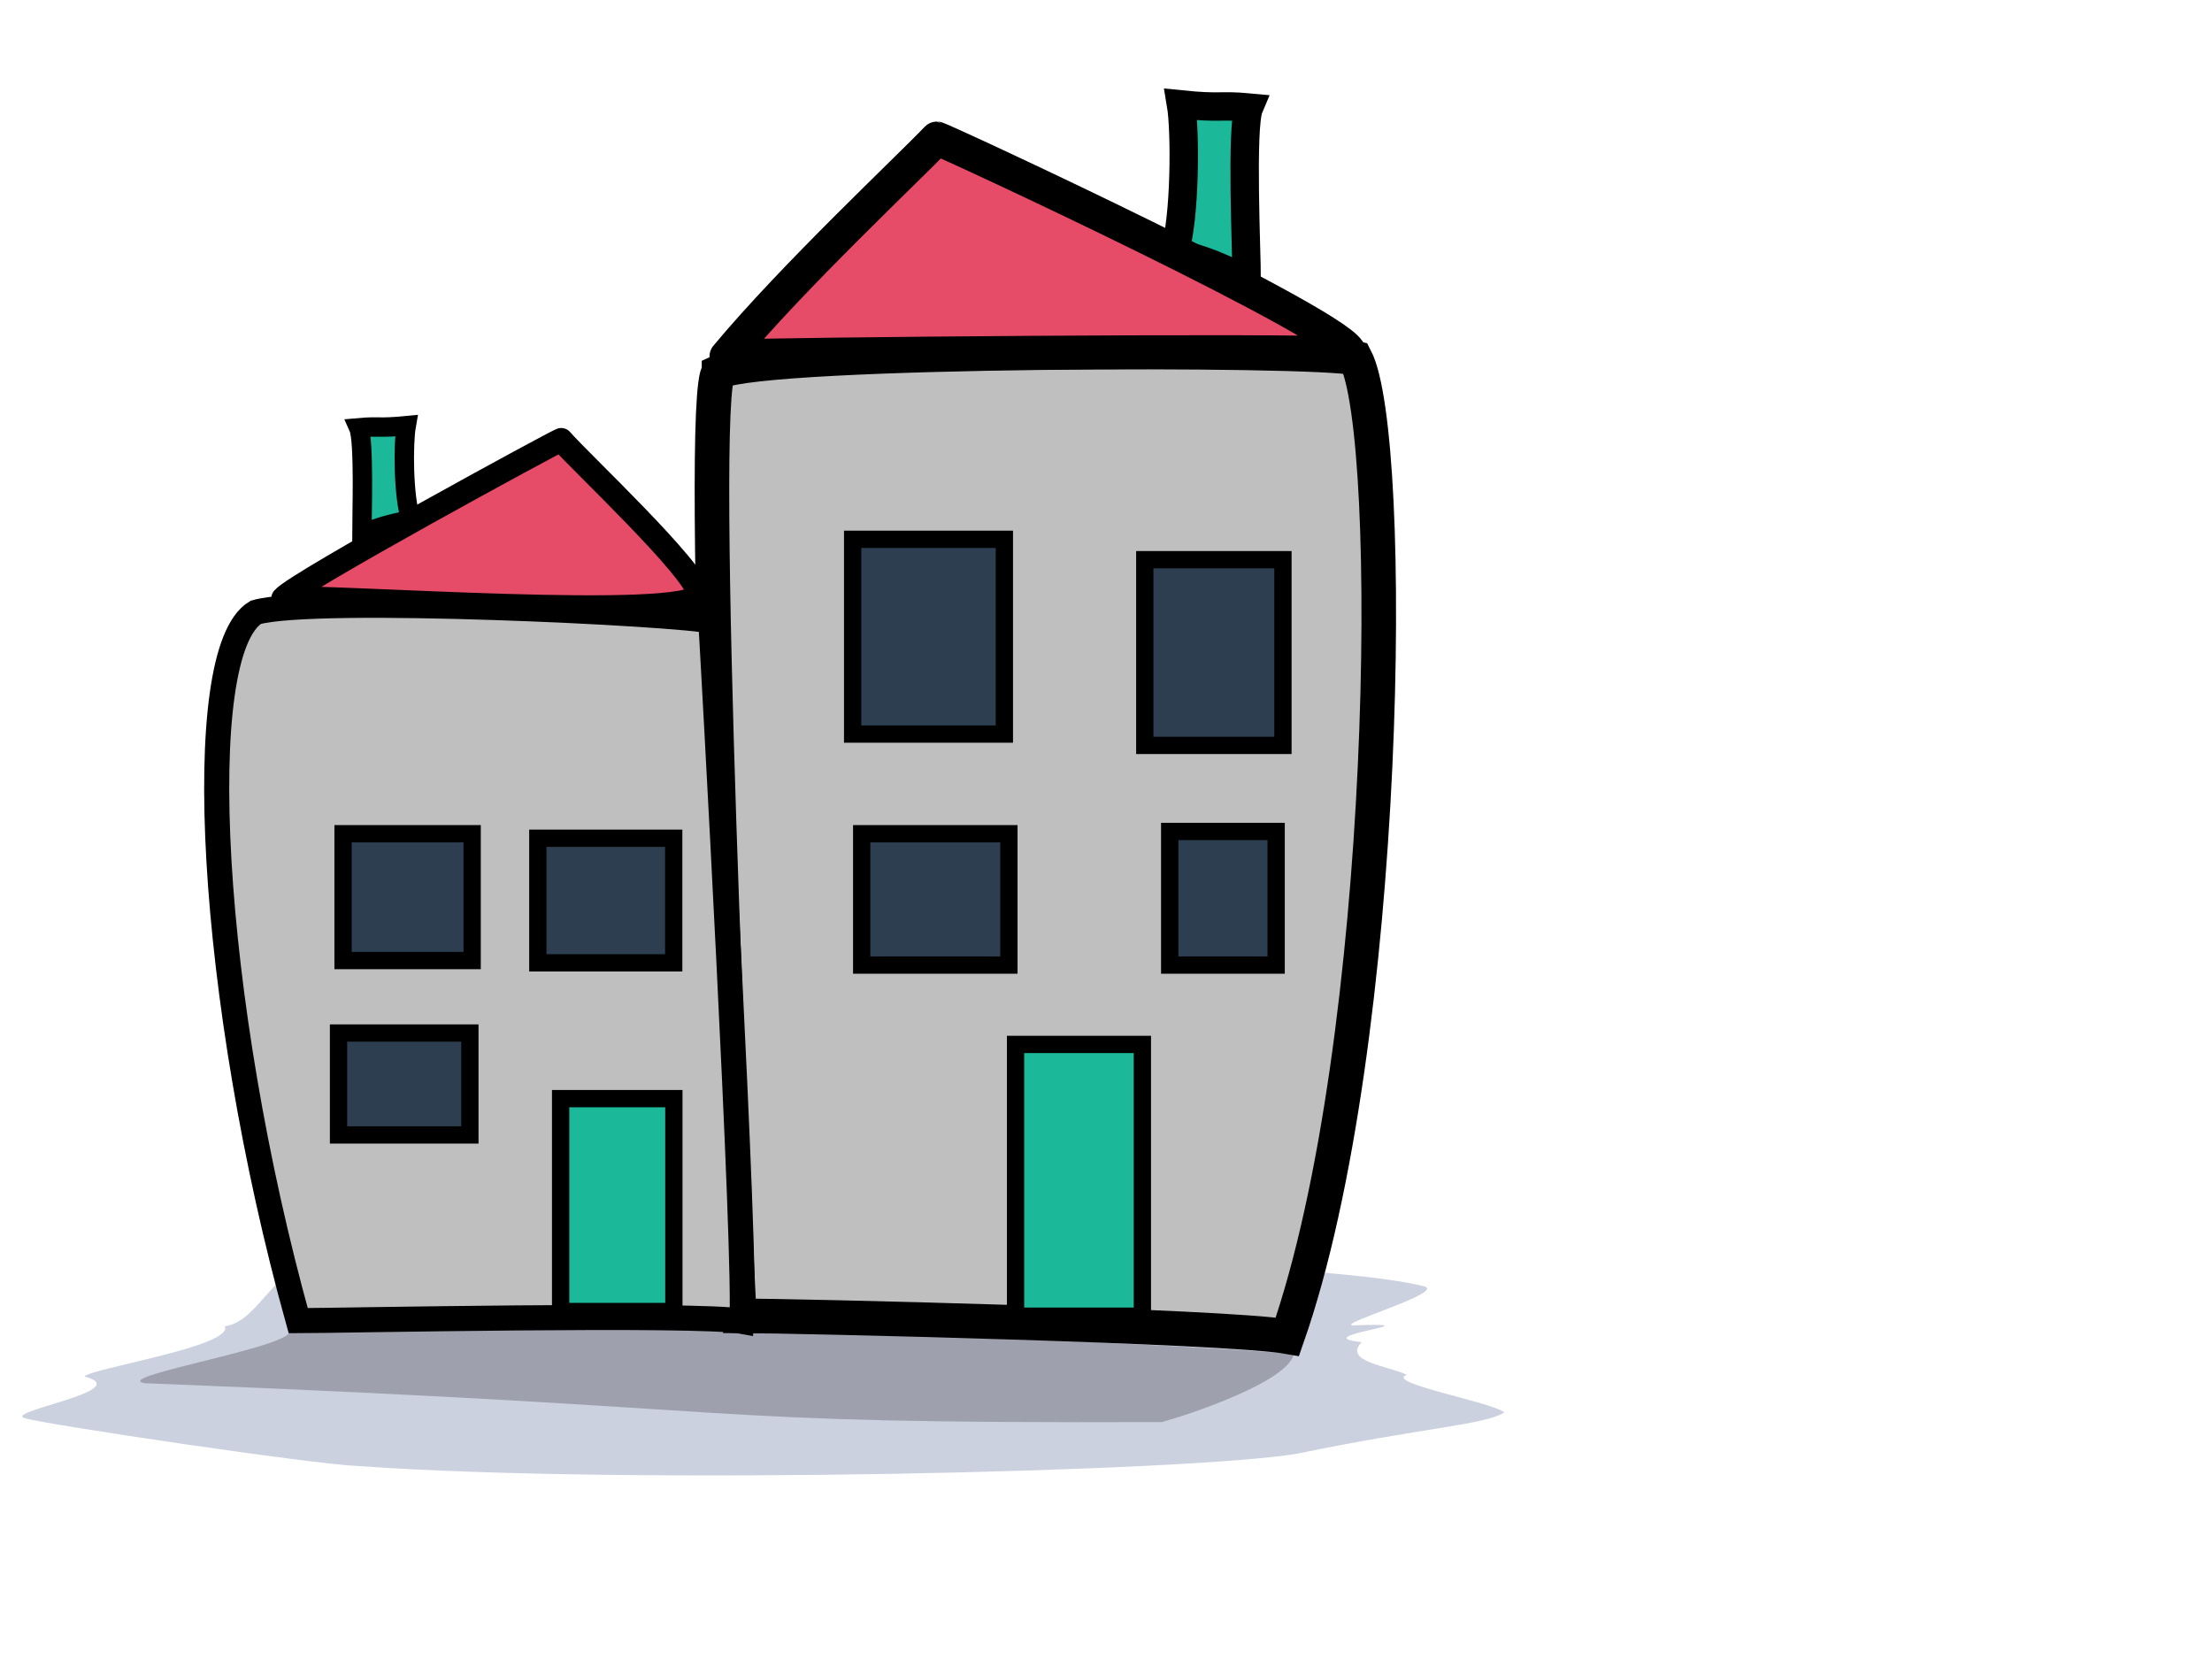 <?xml version="1.0"?><svg width="640" height="480" xmlns="http://www.w3.org/2000/svg">
 <g>
  <title>Layer 1</title>
  <path fill="#ccd1e0" fill-rule="evenodd" id="path19" d="m65.038,383.714c2.765,5.761 -38.461,12.135 -40.627,14.537c15.308,4.077 -24.446,10.288 -17.037,12.115c5.26,1.702 83.471,13.357 96.325,13.81c78.711,5.614 242.051,1.601 271.938,-3.634c35.815,-7.454 53.926,-8.263 59.627,-11.872c-3.375,-2.993 -35.034,-8.578 -28.175,-10.903c-5.715,-2.641 -18.553,-3.821 -13.106,-9.449c-17.264,-1.824 24.149,-5.826 -2.621,-4.846c-4.616,-0.427 28.255,-9.934 20.313,-11.388c-42.088,-10.446 -285.467,-11.629 -328.945,-2.907c-6.202,4.56 -10.446,13.644 -17.692,14.537z"/>
  <path fill-opacity="0.227" fill-rule="evenodd" id="path20" d="m83.383,384.621c5.603,4.402 -52.044,13.663 -41.531,15.582c189.584,7.418 150.069,11.744 294.333,11.248c7.627,-2.089 36.541,-11.66 38.172,-19.721c-45.732,-3.711 -194.505,-9.863 -290.974,-7.11z"/>
  <path fill="#bfbfbf" fill-rule="evenodd" stroke="#000000" stroke-width="10" id="path132" d="m208.032,107.548c-6.553,5.242 4.666,252.838 5.897,273.151c15.176,0 140.862,2.937 158.554,6.038c29.659,-84.939 31.421,-260.503 19.679,-283.121c-11.46,-2.874 -170.369,-2.646 -184.13,3.931z"/>
  <path fill="#dd0000" fill-rule="evenodd" stroke-width="9.663" id="path133" d="m270.31,40.055c1.021,0 123.979,54.798 120.542,60.941c-20.984,-1.122 -161.616,-1.311 -175.612,-0.655c19.42,-22.762 46.844,-51.839 55.07,-60.286z"/>
  <path fill="#1bb899" fill-rule="evenodd" stroke="#000000" stroke-width="8.219" id="path134" d="m339.742,73.159c3.226,-9.737 3.236,-35.408 1.966,-42.932c11.578,1.182 11.139,0.089 19.657,0.885c-2.353,5.562 -0.655,42.637 -0.655,49.571c-8.159,-3.298 -10.964,-5.312 -20.968,-7.524z"/>
  <path fill="#bfbfbf" fill-rule="evenodd" stroke="#000000" stroke-width="7.255" id="path135" d="m74.003,177.165c-19.003,11.485 -13.485,112.33 12.276,204.941c10.611,0 115.973,-2.171 128.344,0.163c1.495,-16.09 -8.482,-194.888 -8.967,-202.556c-8.013,-2.163 -114.636,-7.485 -131.653,-2.548z"/>
  <path fill="#dd0000" fill-rule="evenodd" stroke-width="6.849" id="path136" d="m163.329,126.304c-0.681,0 -76.625,41.245 -80.453,45.869c14.006,-0.844 110.361,0.324 119.702,0.817c-1.822,-11.235 -33.759,-40.329 -39.249,-46.687z"/>
  <path fill="#1bb899" fill-rule="evenodd" stroke="#000000" stroke-width="5.614" id="path137" d="m118.904,150.348c-2.256,-6.499 -2.263,-22.155 -1.375,-27.177c-8.096,0.789 -7.789,0.059 -13.744,0.591c1.645,3.712 0.916,26.094 0.916,30.722c5.705,-2.201 7.208,-2.659 14.203,-4.136z"/>
  <path fill="#7f5400" fill-rule="evenodd" stroke-width="5" id="path149" d="m160.852,318.545l0,61.596l32.763,0l0,-61.596l-32.763,0z"/>
  <path fill="#2d3e50" fill-rule="evenodd" stroke="#000000" stroke-width="5" id="path150" d="m97.946,298.887l0,29.487l38.006,0l0,-29.487l-38.006,0z"/>
  <path fill="#2d3e50" fill-rule="evenodd" stroke="#000000" stroke-width="5" id="path151" d="m155.611,242.534l0,36.04l39.316,0l0,-36.04l-39.316,0z"/>
  <path fill="#2d3e50" fill-rule="evenodd" stroke="#000000" stroke-width="5" id="path152" d="m99.257,241.223l0,36.696l37.35,0l0,-36.696l-37.35,0z"/>
  <path fill="#2d3e50" fill-rule="evenodd" stroke="#000000" stroke-width="5" id="path153" d="m246.693,156.038l0,56.354l43.903,0l0,-56.354l-43.903,0z"/>
  <path fill="#2d3e50" fill-rule="evenodd" stroke="#000000" stroke-width="5" id="path154" d="m249.314,241.223l0,38.006l42.593,0l0,-38.006l-42.593,0z"/>
  <path fill="#2d3e50" fill-rule="evenodd" stroke="#000000" stroke-width="5" id="path155" d="m338.431,240.568l0,38.661l30.798,0l0,-38.661l-30.798,0z"/>
  <path fill="#856100" fill-rule="evenodd" stroke-width="5" id="path156" d="m295.182,301.508l0,78.632l36.695,0l0,-78.632l-36.695,0z"/>
  <path fill="#2d3e50" fill-rule="evenodd" stroke="#000000" stroke-width="5" id="path157" d="m331.223,161.936l0,53.732l39.972,0l0,-53.732l-39.972,0z"/>
  <path fill="#1bb899" fill-rule="evenodd" stroke="#000000" stroke-width="5" id="path160" d="m162.206,317.868l0,61.596l32.763,0l0,-61.596l-32.763,0z"/>
  <path fill="#1bb899" fill-rule="evenodd" stroke="#000000" stroke-width="5" id="path162" d="m293.829,302.185l0,78.632l36.695,0l0,-78.632l-36.695,0z"/>
  <path fill="#e64c67" fill-rule="evenodd" stroke="#000000" stroke-width="9.75" stroke-linejoin="round" id="path164" d="m271.061,40.056c1.017,0 120.275,55.322 119.437,62.252c-20.906,-1.146 -166.402,0.17 -180.345,0.84c19.348,-23.252 52.713,-54.464 60.908,-63.092z"/>
  <path fill="#e64c67" fill-rule="evenodd" stroke="#000000" stroke-width="6.85" stroke-linejoin="round" id="path167" d="m162.372,127.261c-0.681,0 -76.625,41.245 -80.453,45.869c14.006,-0.844 117.568,6.877 120.357,-1.148c-1.167,-7.303 -34.414,-38.364 -39.904,-44.722z"/>
 </g>
</svg>